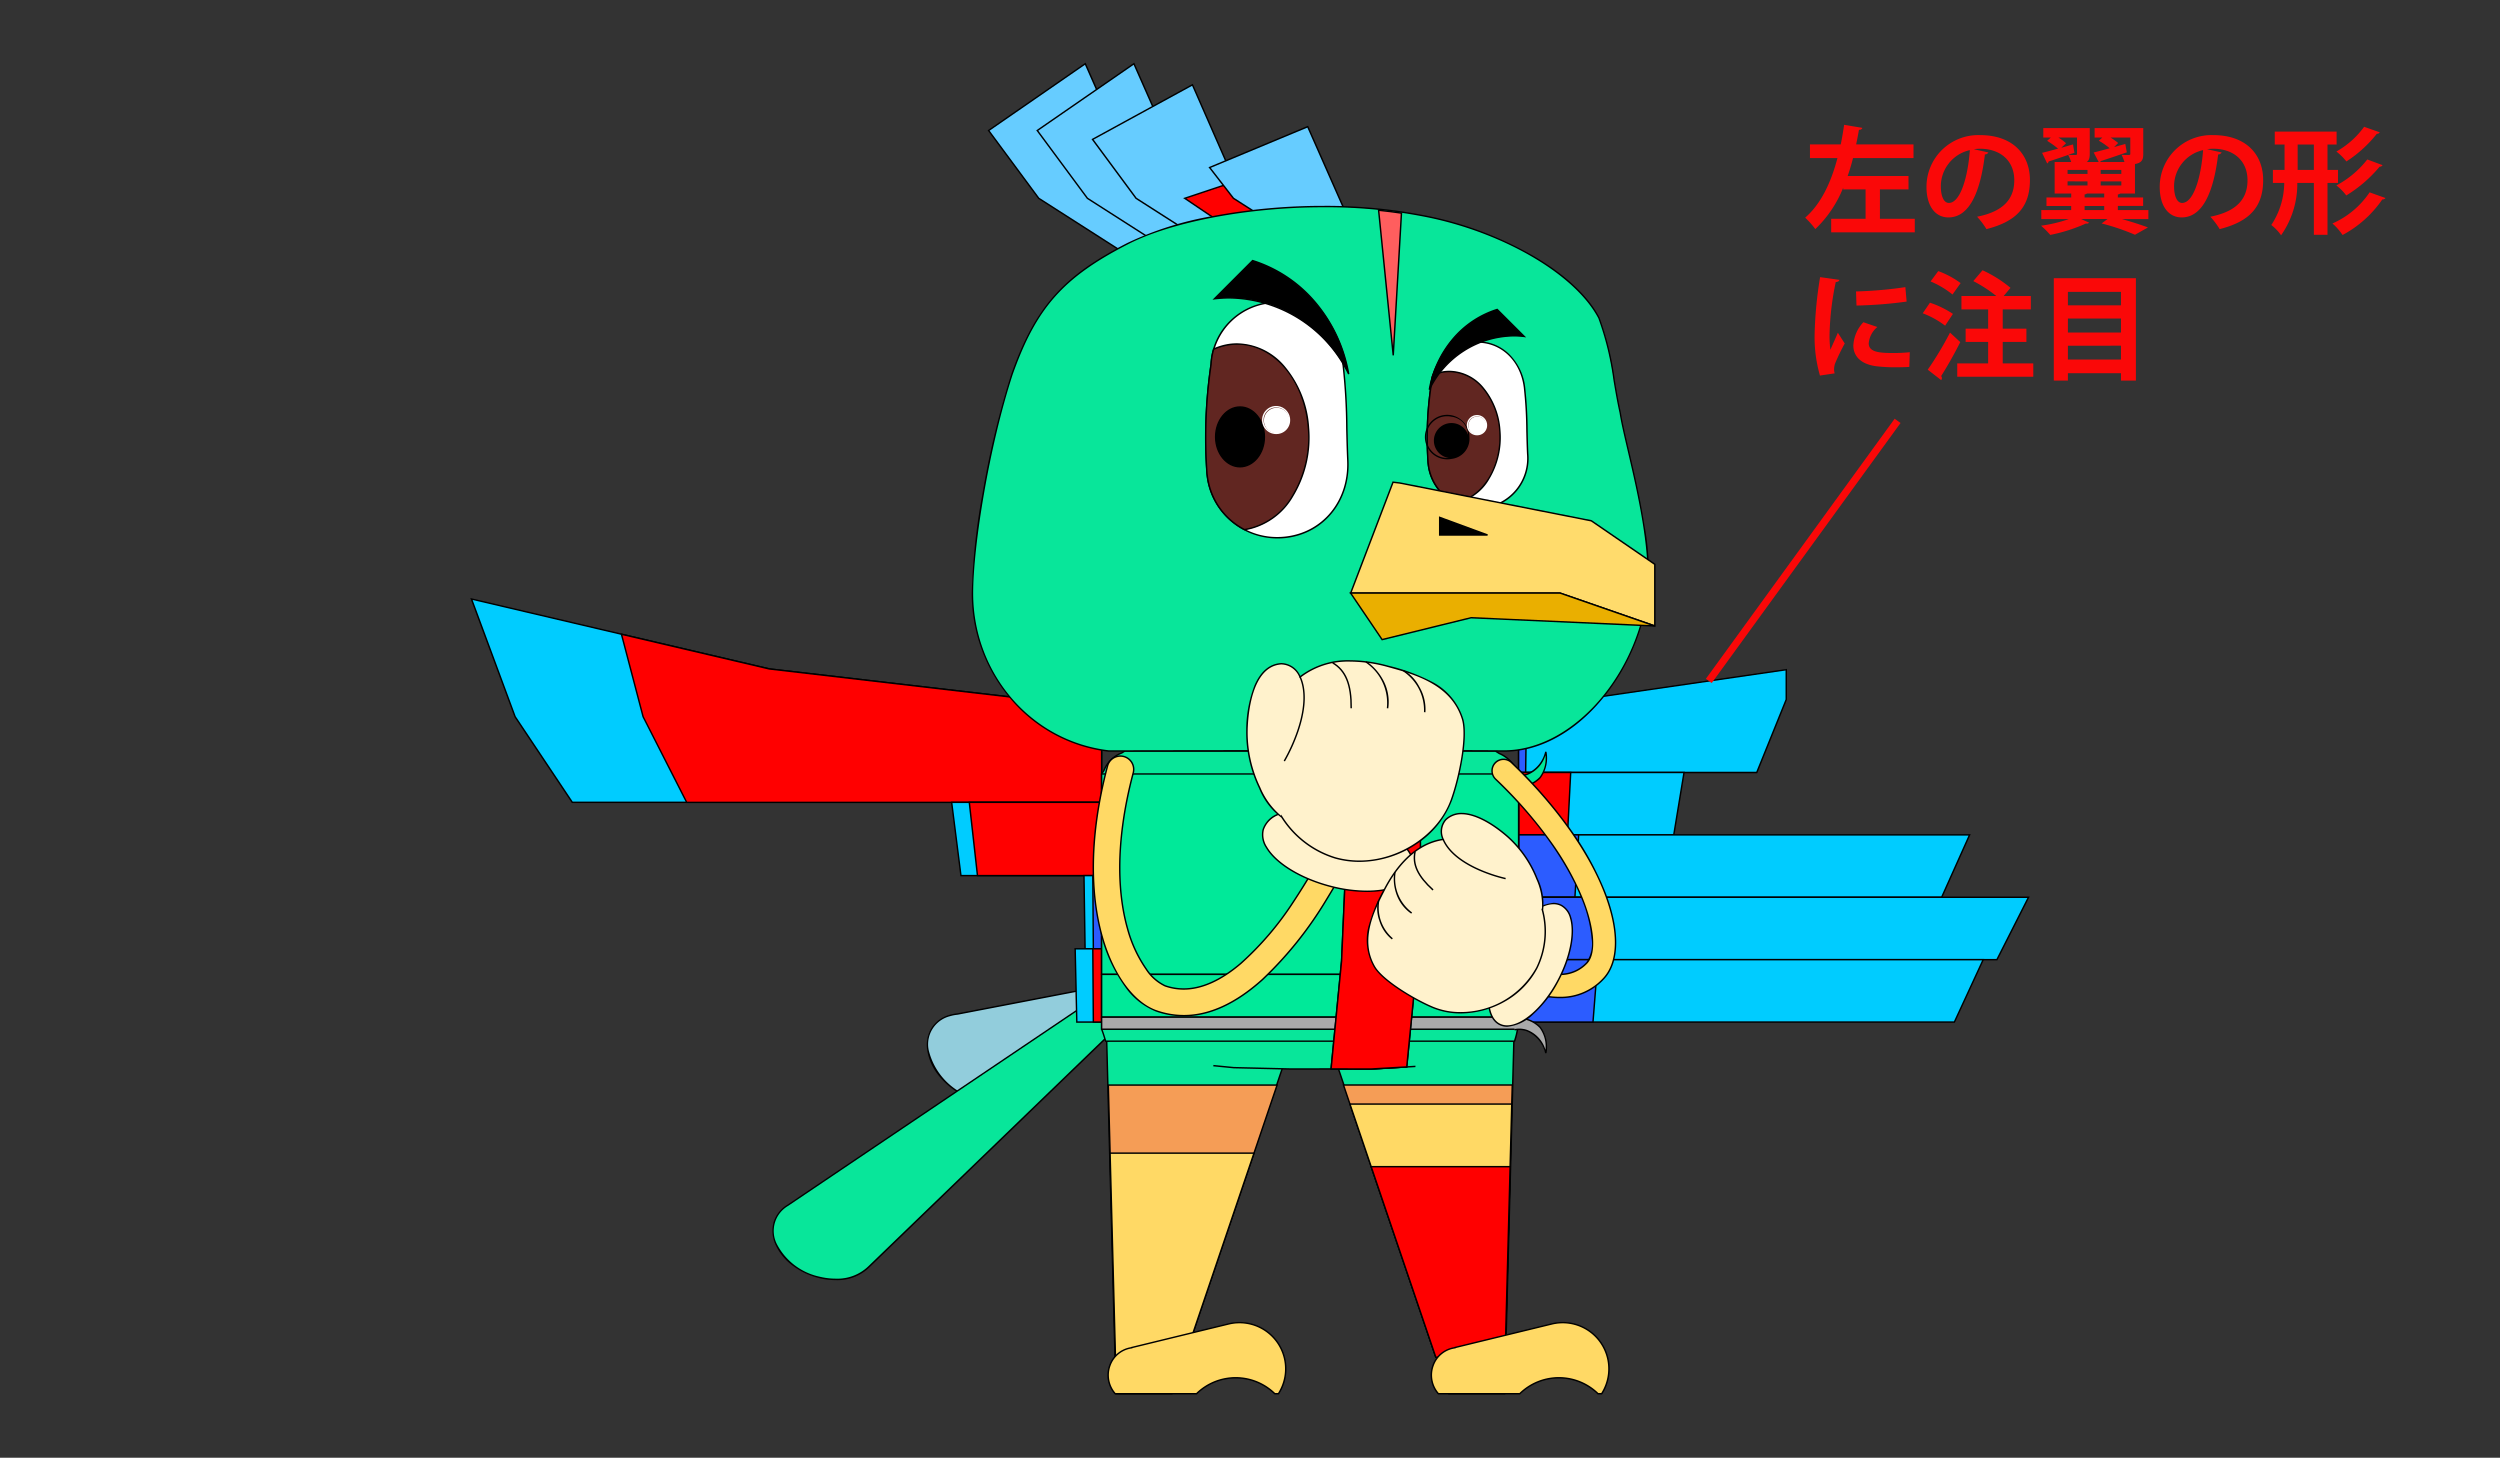 <svg xmlns="http://www.w3.org/2000/svg" width="343" height="200" viewBox="0 0 343 200"><rect x="0" y="0" width="343" height="200" fill="#333333" stroke="none"/><defs><style>.a{fill:none;}.b{fill:#92cddc;}.c{fill:#08e69a;}.d{fill:#0cf;}.e{fill:red;}.f{fill:#2c5cff;}.g{fill:#f59d56;}.h{fill:#ffd965;}.i{fill:#00e999;}.j{fill:#aaa;}.k{fill:#6cf;}.l{fill:#ff5e5e;}.m{fill:#fff;}.n{fill:#612621;}.o{fill:#ffdb6c;}.p{fill:#eaaf00;}.q{fill:#fff2cc;}.r{fill:rgba(0,0,0,0);}.s{fill:#fa0808;}</style></defs><g transform="translate(-16 -1297)"><rect class="a" width="343" height="200" transform="translate(16 1297)"/><g transform="translate(80.686 1305.742)"><path class="b" d="M643.538,959.781a2.164,2.164,0,0,0,1.051-2.742,2.189,2.189,0,0,0-2.619-1.358l-21.874,4.21a5.657,5.657,0,0,0-1.062.207,4.094,4.094,0,0,0-3.014,4.723,8.613,8.613,0,0,0,4.461,5.928c2.422,1.361,5.109,1.545,6.924.473a4.161,4.161,0,0,0,.622-.44Z" transform="translate(-553.402 -829.51)"/><path d="M642.541,955.5a2.32,2.32,0,0,1,2.142,1.5,2.278,2.278,0,0,1-1.093,2.865l-15.5,10.993a4.281,4.281,0,0,1-.634.448,5.512,5.512,0,0,1-2.8.706,8.692,8.692,0,0,1-4.219-1.178,9.931,9.931,0,0,1-3.054-2.652,7.289,7.289,0,0,1-1.457-3.35,4.464,4.464,0,0,1,.6-3.044A4.294,4.294,0,0,1,619.007,960a5.775,5.775,0,0,1,1.075-.21l21.865-4.208A2.19,2.19,0,0,1,642.541,955.5Zm-17.889,16.313a5.313,5.313,0,0,0,2.7-.679,4.078,4.078,0,0,0,.608-.43l.007-.006L643.5,959.691a2.076,2.076,0,0,0,1-2.616,2.119,2.119,0,0,0-1.955-1.373,1.991,1.991,0,0,0-.543.076l-.008,0-21.883,4.211a5.572,5.572,0,0,0-1.043.2,3.975,3.975,0,0,0-2.944,4.614,9.093,9.093,0,0,0,8.532,7.007Z" transform="translate(-553.402 -829.51)"/><path class="c" d="M529.007,993.865,565.646,958.5a2.166,2.166,0,0,0,.279-2.9,2.19,2.19,0,0,0-2.847-.656,2.092,2.092,0,0,0-.189.128L517.9,985.4a4.1,4.1,0,0,0-1.581,5.384,8.688,8.688,0,0,0,5.925,4.515C524.946,995.957,527.571,995.4,529.007,993.865Z" transform="translate(-474.509 -828.779)"/><path d="M524.453,995.672h0a9.474,9.474,0,0,1-2.23-.273,9.962,9.962,0,0,1-3.665-1.731,7.386,7.386,0,0,1-2.328-2.841,4.51,4.51,0,0,1-.27-3.105,4.258,4.258,0,0,1,1.89-2.4L562.83,955a2.181,2.181,0,0,1,.2-.133,2.21,2.21,0,0,1,1.1-.29,2.338,2.338,0,0,1,1.885.973,2.259,2.259,0,0,1-.294,3.029l-36.634,35.36A6.3,6.3,0,0,1,524.453,995.672Zm39.668-40.9a1.861,1.861,0,0,0-1.172.383l0,0-44.986,30.325a3.981,3.981,0,0,0-1.546,5.261,8.641,8.641,0,0,0,5.857,4.458,9.28,9.28,0,0,0,2.183.267h0a6.1,6.1,0,0,0,4.481-1.676l0,0,36.639-35.364a2.061,2.061,0,0,0,.267-2.765A2.137,2.137,0,0,0,564.121,954.774Z" transform="translate(-474.509 -828.779)"/><path class="d" d="M320.362,706.864l40.873,9.591,45.584,5.308v13H334.194l-7.846-11.745Z" transform="translate(-320.362 -633.421)"/><path d="M320.2,706.724l.181.043,40.868,9.59,45.667,5.318V734.86H334.14l-7.883-11.8,0-.011Zm86.516,15.128-45.507-5.3L320.521,707l5.917,15.965,7.81,11.691h72.472Z" transform="translate(-320.362 -633.421)"/><path class="e" d="M417.576,729.676l20.3,4.763,45.584,5.308v13H426.527L420.548,741Z" transform="translate(-396.999 -651.405)"/><path d="M417.437,729.541l20.453,4.8,45.666,5.318v13.185H426.466l-6.014-11.82Zm65.919,10.3-45.507-5.3-20.135-4.725,2.927,11.151,5.946,11.681h56.768Z" transform="translate(-396.999 -651.405)"/><path class="d" d="M631.61,838.656h20.577v10.049h-19.3Z" transform="translate(-565.73 -737.318)"/><path d="M631.5,838.556h20.79v10.249H632.8l-.011-.087Zm20.59.2H631.723l1.25,9.849h19.114Z" transform="translate(-565.73 -737.318)"/><path class="e" d="M643.047,838.656H661.2v10.049H644.172Z" transform="translate(-574.746 -737.318)"/><path d="M642.935,838.556H661.3v10.249h-17.22Zm18.168.2H643.159l1.1,9.849H661.1Z" transform="translate(-574.746 -737.318)"/><path class="d" d="M717.387,886.132h2.421v10.049h-2.271Z" transform="translate(-633.351 -774.745)"/><path d="M717.286,886.032h2.622v10.249h-2.469Zm2.422.2h-2.219l.147,9.849h2.072Z" transform="translate(-633.351 -774.745)"/><path class="f" d="M723.106,886.132h1.21v10.049h-1.135Z" transform="translate(-637.859 -774.745)"/><path d="M723.005,886.032h1.411v10.249h-1.335Zm1.211.2h-1.01l.073,9.849h.936Z" transform="translate(-637.859 -774.745)"/><path class="d" d="M711.669,933.608H715.3v10.049h-3.406Z" transform="translate(-628.843 -812.172)"/><path d="M711.567,933.508H715.4v10.249h-3.6Zm3.633.2h-3.429l.221,9.849H715.2Z" transform="translate(-628.843 -812.172)"/><path class="e" d="M723.106,933.608h1.21v10.049h-1.135Z" transform="translate(-637.859 -812.172)"/><path d="M723.005,933.508h1.411v10.249h-1.335Zm1.211.2h-1.01l.073,9.849h.936Z" transform="translate(-637.859 -812.172)"/><path class="d" d="M999.095,758.029l36.725-5.34v4.09l-4.047,10.012H999.095Z" transform="translate(-855.431 -669.547)"/><path d="M1035.92,752.573V756.8l-.007.018-4.073,10.075H998.995v-8.948l.086-.012Zm-.2,4.186V752.8l-36.525,5.311v8.575h32.511Z" transform="translate(-855.431 -669.547)"/><path class="f" d="M999.095,777.329l1.089-.158h0l-.121,8.92h-.969Z" transform="translate(-855.431 -688.847)"/><path d="M1000.286,777.055l-.124,9.136h-1.167v-8.948Zm-.321,8.936.118-8.7-.888.129v8.575Z" transform="translate(-855.431 -688.847)"/><path class="d" d="M999.095,819.313h22.7l-1.408,8.56H999.095Z" transform="translate(-855.431 -722.069)"/><path d="M998.995,819.213h22.918l-1.44,8.76H998.995Zm22.682.2H999.195v8.36H1020.3Z" transform="translate(-855.431 -722.069)"/><path class="e" d="M999.095,819.313h7.151l-.442,8.56h-6.709Z" transform="translate(-855.431 -722.069)"/><path d="M998.995,819.213h7.356l-.453,8.76h-6.9Zm7.146.2h-6.946v8.36h6.514Z" transform="translate(-855.431 -722.069)"/><path class="d" d="M999.095,859.756h61.879l-3.835,8.56H999.095Z" transform="translate(-855.431 -753.951)"/><path d="M998.995,859.656h62.134l-3.925,8.76H998.995Zm61.825.2H999.195v8.36h57.879Z" transform="translate(-855.431 -753.951)"/><path class="f" d="M999.095,859.756h8.241l-.512,8.56h-7.729Z" transform="translate(-855.431 -753.951)"/><path d="M998.995,859.656h8.447l-.006.106-.518,8.654h-7.923Zm8.235.2h-8.035v8.36h7.535Z" transform="translate(-855.431 -753.951)"/><path class="d" d="M999.095,900.2h69.965l-4.339,8.56H999.095Z" transform="translate(-855.431 -785.834)"/><path d="M998.995,900.1h70.228l-4.441,8.76H998.995Zm69.9.2h-69.7v8.36h65.464Z" transform="translate(-855.431 -785.834)"/><path class="f" d="M999.095,900.2h11.973l-.743,8.56h-11.23Z" transform="translate(-855.431 -785.834)"/><path d="M998.995,900.1h12.182l-.76,8.76H998.995Zm11.964.2H999.195v8.36h11.038Z" transform="translate(-855.431 -785.834)"/><path class="d" d="M999.095,940.641h63.746l-3.954,8.56H999.095Z" transform="translate(-855.431 -817.716)"/><path d="M998.995,940.541h64l-4.046,8.76H998.995Zm63.69.2h-63.49v8.36h59.628Z" transform="translate(-855.431 -817.716)"/><path class="f" d="M999.095,940.641h10.883l-.675,8.56H999.095Z" transform="translate(-855.431 -817.716)"/><path d="M998.995,940.541h11.091l-.009.108-.682,8.652h-10.4Zm10.875.2H999.195v8.36h10.015Z" transform="translate(-855.431 -817.716)"/><path class="c" d="M876.2,993.364h25.367l-1.273,48.394h-7.673Z" transform="translate(-758.545 -859.279)"/><path d="M876.057,993.264h25.609l0,.1-1.275,48.492h-7.842l-.023-.068Zm25.4.2H876.336l16.353,48.194h7.5Z" transform="translate(-758.545 -859.279)"/><path class="g" d="M885.592,1021.88h23.157l-.983,37.359h-9.5Z" transform="translate(-765.953 -881.759)"/><path d="M885.453,1021.78h23.4l0,.1-.985,37.456h-9.671l-.023-.068Zm23.194.2H885.732l12.6,37.159h9.333Z" transform="translate(-765.953 -881.759)"/><path class="h" d="M889.782,1034.23h22.2l-.914,34.745h-9.5Z" transform="translate(-769.256 -891.495)"/><path d="M889.642,1034.13h22.444l0,.1-.917,34.842H901.5l-.023-.068Zm22.238.2H889.922l11.717,34.545h9.333Z" transform="translate(-769.256 -891.495)"/><path class="e" d="M903.552,1074.83h19.06l-.688,26.151h-9.5Z" transform="translate(-780.111 -923.502)"/><path d="M903.412,1074.73h19.3l0,.1-.69,26.249h-9.671l-.023-.068Zm19.1.2H903.692l8.8,25.951h9.333Z" transform="translate(-780.111 -923.502)"/><path class="h" d="M965.418,1185.661h.5a6.34,6.34,0,0,0-6.835-9.578l-13.3,3.239v.03a3.715,3.715,0,0,0-3,2.45,3.858,3.858,0,0,0,.739,3.859h11.163a7.675,7.675,0,0,1,10.736,0Z" transform="translate(-810.856 -1003.182)"/><path d="M965.968,1185.761h-.593l-.03-.031a7.576,7.576,0,0,0-10.591,0l-.03.031H943.473l-.03-.033a3.945,3.945,0,0,1-.758-3.96,3.8,3.8,0,0,1,3-2.5v-.021l.076-.019,13.3-3.239a6.44,6.44,0,0,1,6.943,9.729Zm-.507-.2h.4a6.239,6.239,0,0,0-6.756-9.381l-13.221,3.22v.039l-.087.011a3.6,3.6,0,0,0-2.921,2.385,3.745,3.745,0,0,0,.69,3.726h11.075a7.781,7.781,0,0,1,10.822,0Z" transform="translate(-810.856 -1003.182)"/><path class="c" d="M732.11,993.364l1.273,48.394h7.681l16.413-48.394Z" transform="translate(-644.957 -859.279)"/><path d="M732.007,993.264h25.609l-16.481,48.594h-7.85Zm25.33.2H732.213l1.267,48.194h7.512Z" transform="translate(-644.957 -859.279)"/><path class="g" d="M733.154,1021.91h23.157l-12.672,37.361h-9.5Z" transform="translate(-645.78 -881.783)"/><path d="M733.051,1021.81h23.4l-12.74,37.561H734.04Zm23.12.2H733.257l.978,37.161h9.333Z" transform="translate(-645.78 -881.783)"/><path class="h" d="M734.315,1066.04h19.743l-9.5,28.02h-9.5Z" transform="translate(-646.696 -916.572)"/><path d="M734.212,1065.94H754.2l-.045.132-9.527,28.088h-9.671Zm19.706.2h-19.5l.732,27.82h9.333Z" transform="translate(-646.696 -916.572)"/><path class="h" d="M755.92,1185.661h.5a6.34,6.34,0,0,0-6.835-9.578l-13.3,3.238v.03a3.715,3.715,0,0,0-3,2.45,3.858,3.858,0,0,0,.739,3.859h11.163a7.676,7.676,0,0,1,10.736,0Z" transform="translate(-645.702 -1003.182)"/><path d="M756.47,1185.761h-.593l-.03-.031a7.576,7.576,0,0,0-10.591,0l-.03.031H733.975l-.03-.033a3.945,3.945,0,0,1-.758-3.96,3.8,3.8,0,0,1,3-2.5v-.021l.076-.019,13.3-3.238a6.44,6.44,0,0,1,6.943,9.729Zm-.507-.2h.4a6.239,6.239,0,0,0-6.756-9.381l-13.22,3.22v.039l-.087.011a3.6,3.6,0,0,0-2.921,2.385,3.745,3.745,0,0,0,.69,3.726H745.14a7.782,7.782,0,0,1,10.822,0Z" transform="translate(-645.702 -1003.182)"/><path class="c" d="M733.724,993.451l1.074,2.087,16.022,1.549,7.127.165.787.023h11.221l5.784-.36,12.514-1.562.47-1.9Z" transform="translate(-646.23 -859.348)"/><path class="c" d="M728.824,808.539v35.022c.232.555.372,1.1.555,1.635h56.1a9.426,9.426,0,0,0,.415-1.672l.14-1.629V808.539l-.311-.476a4.33,4.33,0,0,0-.921-1.385l-.055-.073-.086-.055a4.341,4.341,0,0,0-1.275-.818l-.537-.342H732.009l-.415.262a4.128,4.128,0,0,0-1.483.952,4.233,4.233,0,0,0-.964,1.446Z" transform="translate(-642.367 -711.094)"/><path d="M731.98,805.291h50.9l.555.353a4.427,4.427,0,0,1,1.29.827l.093.06.061.082a4.4,4.4,0,0,1,.934,1.4l.322.493V841.9l-.141,1.636a9.552,9.552,0,0,1-.419,1.689l-.023.067H729.308l-.023-.067c-.065-.188-.125-.381-.184-.568-.108-.347-.221-.705-.369-1.061l-.008-.018V808.509l.334-.5a4.317,4.317,0,0,1,.983-1.471,4.247,4.247,0,0,1,1.508-.971Zm50.837.2H732.038l-.409.256a4.044,4.044,0,0,0-1.447.929,4.119,4.119,0,0,0-.942,1.413l-.009.018-.307.463v34.972c.148.358.26.715.368,1.06.051.163.1.331.159.5H785.4a9.339,9.339,0,0,0,.387-1.584l.14-1.623V808.569l-.3-.468a4.2,4.2,0,0,0-.9-1.353l-.009-.01-.044-.059-.084-.056a4.23,4.23,0,0,0-1.246-.8l-.015-.008Z" transform="translate(-642.367 -711.094)"/><path class="c" d="M801.234,1009.33l2.8.275,7.919.188,11.538-.023,5.467-.337" transform="translate(-699.45 -871.866)"/><path d="M811.954,1009.894l-7.929-.189-2.8-.275.02-.2,2.8.275,7.916.188,11.532-.023,5.464-.336.012.2-5.473.337Z" transform="translate(-699.45 -871.866)"/><path class="i" d="M728.824,820.265h57.207v27.5H728.824Z" transform="translate(-642.367 -722.819)"/><path d="M728.724,820.165h57.407v27.7H728.724Zm57.207.2H728.924v27.3h57.007Z" transform="translate(-642.367 -722.819)"/><path class="i" d="M996.472,810.7c5.253.153,4.29-4.765,4.29-4.765-1.257,3.978-4.29,3.2-4.29,3.2" transform="translate(-853.363 -711.525)"/><path d="M996.708,810.807q-.118,0-.239,0l.006-.2a4.1,4.1,0,0,0,3.427-1.2,4.289,4.289,0,0,0,.813-3.022,4.19,4.19,0,0,1-2.537,2.742,3.324,3.324,0,0,1-1.73.109l.05-.194a3.183,3.183,0,0,0,1.627-.108,4.276,4.276,0,0,0,2.543-3.022l.193.011a4.712,4.712,0,0,1-.805,3.613A4.163,4.163,0,0,1,996.708,810.807Z" transform="translate(-853.363 -711.525)"/><path class="i" d="M728.824,950.168h57.207v5.87H728.824Z" transform="translate(-642.367 -825.226)"/><path d="M728.724,950.068h57.407v6.07H728.724Zm57.207.2H728.924v5.67h57.007Z" transform="translate(-642.367 -825.226)"/><path class="i" d="M996.472,940.606c5.253.153,4.29-4.765,4.29-4.765-1.257,3.978-4.29,3.2-4.29,3.2" transform="translate(-853.363 -813.932)"/><path d="M996.708,940.71q-.118,0-.239,0l.006-.2a4.106,4.106,0,0,0,3.427-1.2,4.286,4.286,0,0,0,.812-3.022,4.19,4.19,0,0,1-2.537,2.742,3.322,3.322,0,0,1-1.73.109l.05-.194a3.184,3.184,0,0,0,1.627-.108,4.276,4.276,0,0,0,2.543-3.023l.193.011a4.712,4.712,0,0,1-.805,3.613A4.163,4.163,0,0,1,996.708,940.71Z" transform="translate(-853.363 -813.932)"/><path class="j" d="M728.824,977.9h57.207v1.656H728.824Z" transform="translate(-642.367 -847.088)"/><path d="M728.724,977.8h57.407v1.856H728.724Zm57.207.2H728.924v1.457h57.007Z" transform="translate(-642.367 -847.088)"/><path class="j" d="M996.472,980.2s3.033-.781,4.29,3.2c0,0,.963-4.917-4.29-4.765" transform="translate(-853.363 -847.665)"/><path d="M1000.667,983.43a4.27,4.27,0,0,0-2.552-3.025,3.168,3.168,0,0,0-1.617-.1l-.05-.194a3.325,3.325,0,0,1,1.73.109,4.19,4.19,0,0,1,2.537,2.741,4.289,4.289,0,0,0-.812-3.022,4.1,4.1,0,0,0-3.427-1.2l-.006-.2a4.293,4.293,0,0,1,3.586,1.271,4.711,4.711,0,0,1,.805,3.613Z" transform="translate(-853.363 -847.665)"/><path class="b" d="M879.463,805.391l.153,14.924L879,834.2l-1.44,14.809,5.473.011,4.906-.286,1.2-12.172.7-15.974-.183-15.2Z" transform="translate(-759.625 -711.094)"/><path d="M879.362,805.291h10.4v.1l.183,15.2v0l-.7,15.979-1.21,12.258-5,.291-5.583-.011.011-.109,1.44-14.806.61-13.881Zm10.2.2h-10l.152,14.826v0l-.611,13.892-1.429,14.7,5.36.01,4.817-.281,1.193-12.085.7-15.968Z" transform="translate(-759.625 -711.094)"/><path class="e" d="M879.463,805.391l.153,14.924L879,834.2l-1.44,14.809,5.473.011,4.906-.286,1.2-12.172.7-15.974-.183-15.2Z" transform="translate(-759.625 -711.094)"/><path d="M879.362,805.291h10.4v.1l.183,15.2v0l-.7,15.979-1.21,12.258-5,.291-5.583-.011.011-.109,1.44-14.806.61-13.881Zm10.2.2h-10l.152,14.826v0l-.611,13.892-1.429,14.7,5.36.01,4.817-.281,1.193-12.085.7-15.968Z" transform="translate(-759.625 -711.094)"/><path class="k" d="M673.647,385.522l-11.2-7.167-6.881-9.3,13.263-9.164,11.308,25.634Z" transform="translate(-584.614 -359.888)"/><path d="M680.289,385.622h-6.671l-11.241-7.193-.011-.015-6.942-9.386,13.447-9.291.049.111Zm-6.612-.2h6.306l-11.2-25.383-13.078,9.036,6.809,9.205Z" transform="translate(-584.614 -359.888)"/><path class="k" d="M705.189,385.522l-11.2-7.167-6.881-9.3,13.263-9.164,11.308,25.634Z" transform="translate(-609.48 -359.888)"/><path d="M711.831,385.622H705.16l-11.241-7.193-.011-.015-6.943-9.386,13.448-9.291.049.111Zm-6.613-.2h6.306l-11.2-25.383-13.079,9.036,6.809,9.205Z" transform="translate(-609.48 -359.888)"/><path class="k" d="M740.115,396.31l-11.2-7.167-5.973-8.084,13.7-7.486,9.966,22.738Z" transform="translate(-637.729 -370.676)"/><path d="M746.765,396.41h-6.679l-11.242-7.193-6.052-8.191,13.9-7.594.044.1Zm-6.62-.2h6.314l-9.86-22.5-13.509,7.379,5.894,7.977Z" transform="translate(-637.729 -370.676)"/><path class="e" d="M793.9,438.576l-4.8-2.847-6.4-4.32,12.617-4.222,5.073,11.389Z" transform="translate(-684.841 -412.942)"/><path d="M800.545,438.676h-6.67l-.024-.014-4.808-2.85-6.566-4.434,12.9-4.315.037.083Zm-6.615-.2h6.307l-4.973-11.166-12.339,4.129,6.228,4.205Z" transform="translate(-684.841 -412.942)"/><path class="k" d="M813.287,417.7l-11.2-7.167-3.265-4.222,13.459-5.6,7.5,16.994Z" transform="translate(-697.548 -392.068)"/><path d="M819.937,417.8h-6.679l-11.24-7.193-3.355-4.339,13.67-5.693.04.09Zm-6.621-.2h6.314l-7.4-16.764-13.248,5.517,3.174,4.1Z" transform="translate(-697.548 -392.068)"/><path class="c" d="M663.785,527.176s45.467-.09,54.107,0c9.37.1,17.862-9.778,19.695-20.643,1.242-8.01-2.881-20.962-3.617-25.757-.991-4.426-1.276-8.959-2.921-13.009-3.167-6.063-12.87-11.6-22.958-13.795-14.793-3.232-33.031-.851-41.679,3.576s-12.559,8.542-15.89,17.918c-3.322,10.154-5.441,23.687-5.433,30.1C645.1,516.409,652.993,525.908,663.785,527.176Z" transform="translate(-576.356 -432.879)"/><path d="M718.031,527.277h-.139c-2.548-.027-8.559-.04-17.867-.04-15.848,0-36.037.04-36.239.04h-.012a20.9,20.9,0,0,1-13.456-7.249,22.289,22.289,0,0,1-5.328-14.459,87.927,87.927,0,0,1,1.469-13.666,121.809,121.809,0,0,1,3.969-16.467c1.708-4.809,3.55-8.155,5.974-10.851,2.36-2.625,5.34-4.756,9.965-7.125a45.031,45.031,0,0,1,11.65-3.673,82,82,0,0,1,15.216-1.409,70.022,70.022,0,0,1,14.88,1.5,48.705,48.705,0,0,1,14.1,5.458c4.3,2.545,7.384,5.446,8.921,8.388l0,.009a40.387,40.387,0,0,1,2.093,8.58c.247,1.46.5,2.969.833,4.445v.007c.191,1.243.615,3.056,1.106,5.156.7,2.979,1.563,6.686,2.13,10.343a34.608,34.608,0,0,1,.381,10.288,28.736,28.736,0,0,1-2.524,7.816,27.734,27.734,0,0,1-4.47,6.613C726.963,525.04,722.466,527.277,718.031,527.277Zm-18.006-.241c9.309,0,15.32.013,17.869.04h.137c8.816,0,17.545-9.224,19.458-20.561.916-5.907-1.063-14.373-2.509-20.554-.491-2.1-.916-3.917-1.108-5.168-.331-1.481-.587-2.991-.834-4.453a40.261,40.261,0,0,0-2.079-8.533c-3.044-5.822-12.455-11.471-22.889-13.739a69.823,69.823,0,0,0-14.837-1.493c-10.26,0-20.77,1.986-26.775,5.06-8.9,4.558-12.6,8.731-15.841,17.863-3.256,9.954-5.435,23.584-5.427,30.068.008,11.015,8,20.26,18.6,21.509C664.236,527.076,684.274,527.036,700.024,527.036Z" transform="translate(-576.356 -432.879)"/><path class="l" d="M908.371,454.864l2,19.907,1.129-19.514C910.474,455.1,909.426,454.97,908.371,454.864Z" transform="translate(-783.91 -434.761)"/><path d="M908.259,454.752l.122.012c1.057.106,2.113.239,3.139.393l.09.014-.005.091-1.129,19.514-.2,0Zm3.14.59c-.954-.142-1.934-.265-2.917-.366l1.866,18.529Z" transform="translate(-783.91 -434.761)"/><path class="m" d="M940.062,557.032a6.854,6.854,0,0,0,13.634-1.415c-.152-3.3-.063-6.163-.44-9.14-.436-3.471-3.016-6.261-6.541-6.2a6.354,6.354,0,0,0-6.271,5.987,48.4,48.4,0,0,0-.4,10.6Z" transform="translate(-808.786 -502.093)"/><path d="M946.861,563.2h0a6.965,6.965,0,0,1-4.62-1.752,6.849,6.849,0,0,1-2.278-4.4l-.015-.173a48.525,48.525,0,0,1,.4-10.617,6.467,6.467,0,0,1,6.369-6.076h.111a6.137,6.137,0,0,1,4.425,1.843,7.639,7.639,0,0,1,2.105,4.448,57.41,57.41,0,0,1,.343,5.977c.023,1.018.047,2.072.1,3.171a6.964,6.964,0,0,1-6.174,7.545A7.1,7.1,0,0,1,946.861,563.2Zm-.037-22.824h-.108a6.267,6.267,0,0,0-6.173,5.892v.01a48.319,48.319,0,0,0-.4,10.577l.014.169a6.706,6.706,0,0,0,6.7,5.975h0a6.914,6.914,0,0,0,.739-.04,6.768,6.768,0,0,0,6-7.337c-.051-1.1-.075-2.155-.1-3.175a57.26,57.26,0,0,0-.341-5.956C952.7,542.889,950.1,540.375,946.824,540.375Z" transform="translate(-808.786 -502.093)"/><path class="n" d="M940.665,559.867a6.114,6.114,0,0,0-.245,1.454,48.714,48.714,0,0,0-.4,10.632l.02.127a6.783,6.783,0,0,0,3.618,5.282c3.813-.509,6.584-4.939,6.2-9.9s-3.794-8.562-7.612-8.052A5.773,5.773,0,0,0,940.665,559.867Z" transform="translate(-808.768 -517.142)"/><path d="M942.964,559.264h0a6.222,6.222,0,0,1,4.7,2.345,10.248,10.248,0,0,1,2.289,5.847,11.032,11.032,0,0,1-1.538,6.679,6.74,6.74,0,0,1-4.745,3.327l-.031,0-.028-.015a6.866,6.866,0,0,1-3.671-5.36l-.02-.131a48.611,48.611,0,0,1,.4-10.649,6.165,6.165,0,0,1,.248-1.472l.013-.045.042-.019a5.89,5.89,0,0,1,1.609-.463A5.547,5.547,0,0,1,942.964,559.264Zm.715,18c3.736-.521,6.461-4.9,6.079-9.787a10.048,10.048,0,0,0-2.242-5.733,6.026,6.026,0,0,0-4.553-2.275h0a5.347,5.347,0,0,0-.7.047,5.683,5.683,0,0,0-1.511.429,5.937,5.937,0,0,0-.228,1.385v.011a48.41,48.41,0,0,0-.4,10.606l.019.123A6.668,6.668,0,0,0,943.679,577.259Z" transform="translate(-808.768 -517.142)"/><path d="M949.154,591.119a2.411,2.411,0,1,0-2.359,2.893A2.671,2.671,0,0,0,949.154,591.119Z" transform="translate(-812.337 -539.891)"/><path d="M946.795,594.112h0a3.054,3.054,0,1,1,2.459-2.993A2.771,2.771,0,0,1,946.795,594.112Zm0-5.791a2.859,2.859,0,1,0,2.259,2.8A2.577,2.577,0,0,0,946.795,588.321Z" transform="translate(-812.337 -539.891)"/><path class="m" d="M969.035,589.375a1.237,1.237,0,1,0-1.234,1.288A1.264,1.264,0,0,0,969.035,589.375Z" transform="translate(-829.785 -539.782)"/><path class="m" d="M967.8,590.763a1.391,1.391,0,1,1,1.334-1.388A1.365,1.365,0,0,1,967.8,590.763Zm0-2.58a1.191,1.191,0,1,0,1.134,1.192A1.168,1.168,0,0,0,967.8,588.183Z" transform="translate(-829.785 -539.782)"/><path d="M954.25,522.883l-3.7-3.7a13.877,13.877,0,0,0-9.311,11A12.952,12.952,0,0,1,954.25,522.883Z" transform="translate(-809.821 -485.469)"/><path d="M950.578,519.074l.043.043,3.905,3.9-.287-.034a12.2,12.2,0,0,0-1.445-.086,12.962,12.962,0,0,0-11.466,7.336l-.188-.063a14.783,14.783,0,0,1,3.238-6.968,13.17,13.17,0,0,1,6.141-4.11Zm3.4,3.679-3.457-3.453a13.647,13.647,0,0,0-9.053,10.246,13.1,13.1,0,0,1,11.325-6.851C953.187,522.7,953.585,522.715,953.979,522.753Z" transform="translate(-809.821 -485.469)"/><path class="o" d="M896.061,631.126l-5.806,15.217H918.99l12.992,4.507V642.4l-8.71-5.973-26.288-5.187Z" transform="translate(-769.628 -573.714)"/><path d="M896,631.017l1.007.123,26.308,5.191.017.012,8.753,6v8.645l-.133-.046-12.976-4.5H890.11Zm.972.32-.841-.1L890.4,646.243h28.606l.016.005,12.859,4.461v-8.258l-8.65-5.932Z" transform="translate(-769.628 -573.714)"/><path class="p" d="M890.219,703.018l4.32,6.384,12.2-3,25.214,1.129-12.992-4.512Z" transform="translate(-769.6 -630.389)"/><path d="M890.031,702.918h28.948l.016.005,12.992,4.512-.037.194-25.2-1.129L894.5,709.515Zm28.914.2H890.407l4.176,6.17,12.146-2.988h.014l24.529,1.1Z" transform="translate(-769.6 -630.389)"/><path d="M954.524,656.373l-6.561-2.416v2.416Z" transform="translate(-815.122 -591.713)"/><path d="M954.524,656.473h-6.661v-2.66l6.7,2.466Zm-6.461-.2h5.9l-5.9-2.173Z" transform="translate(-815.122 -591.713)"/><path class="m" d="M796.55,538.275a9.664,9.664,0,0,0,10.682,8.527c5.3-.561,8.853-5.043,8.611-10.529-.215-4.676-.09-8.721-.623-12.933-.617-4.911-4.267-8.86-9.255-8.777a8.991,8.991,0,0,0-8.874,8.472,68.48,68.48,0,0,0-.561,15Z" transform="translate(-695.606 -481.823)"/><path d="M806.17,546.96h0a9.815,9.815,0,0,1-6.511-2.468,9.651,9.651,0,0,1-3.209-6.206l-.021-.245a68.6,68.6,0,0,1,.561-15.016,8.979,8.979,0,0,1,2.784-6.033,9.127,9.127,0,0,1,6.188-2.528h.156a8.642,8.642,0,0,1,6.233,2.6,10.767,10.767,0,0,1,2.967,6.27,81.316,81.316,0,0,1,.486,8.468c.033,1.437.067,2.923.138,4.474.248,5.6-3.411,10.073-8.7,10.633A10.023,10.023,0,0,1,806.17,546.96Zm-.052-32.3h-.153a8.909,8.909,0,0,0-8.776,8.377v.01a68.4,68.4,0,0,0-.56,14.976l.021.24a9.53,9.53,0,0,0,9.521,8.493h0a9.821,9.821,0,0,0,1.05-.057c5.181-.549,8.764-4.933,8.521-10.426-.071-1.553-.105-3.04-.138-4.478a81.165,81.165,0,0,0-.484-8.447C814.477,518.236,810.776,514.662,806.118,514.662Z" transform="translate(-695.606 -481.823)"/><path class="n" d="M797.4,542.287a8.637,8.637,0,0,0-.346,2.057,68.928,68.928,0,0,0-.561,15.046l.028.18a9.6,9.6,0,0,0,5.119,7.475c5.4-.721,9.317-6.99,8.77-14.007s-5.369-12.116-10.772-11.4A8.162,8.162,0,0,0,797.4,542.287Z" transform="translate(-695.58 -503.118)"/><path d="M800.657,541.475a8.763,8.763,0,0,1,6.626,3.3,14.463,14.463,0,0,1,3.229,8.252,15.571,15.571,0,0,1-2.171,9.426,9.5,9.5,0,0,1-6.685,4.688l-.031,0-.028-.015a9.673,9.673,0,0,1-5.172-7.553l-.028-.184a68.734,68.734,0,0,1,.561-15.062,8.666,8.666,0,0,1,.35-2.075l.013-.045.042-.019a8.284,8.284,0,0,1,2.265-.652A7.817,7.817,0,0,1,800.657,541.475Zm1,25.466a9.312,9.312,0,0,0,6.511-4.592,15.369,15.369,0,0,0,2.141-9.3c-.512-6.482-4.664-11.371-9.656-11.371a7.618,7.618,0,0,0-1,.067,8.076,8.076,0,0,0-2.167.618,8.432,8.432,0,0,0-.33,1.989v.011a68.534,68.534,0,0,0-.56,15.02l.027.176A9.475,9.475,0,0,0,801.662,566.941Z" transform="translate(-695.58 -503.118)"/><path d="M809.417,586.513c0-2.265-1.5-4.1-3.339-4.1s-3.346,1.836-3.346,4.1,1.5,4.094,3.346,4.094S809.417,588.764,809.417,586.513Z" transform="translate(-700.631 -535.311)"/><path d="M806.078,590.707h0c-1.9,0-3.446-1.881-3.446-4.194s1.546-4.2,3.446-4.2,3.439,1.884,3.439,4.2S807.974,590.7,806.078,590.707Zm0-8.195c-1.79,0-3.246,1.795-3.246,4s1.456,3.994,3.245,3.994,3.24-1.8,3.24-3.994S807.864,582.512,806.078,582.512Z" transform="translate(-700.631 -535.311)"/><path class="m" d="M837.55,584.044a1.751,1.751,0,1,0-1.746,1.822A1.789,1.789,0,0,0,837.55,584.044Z" transform="translate(-725.322 -535.156)"/><path class="m" d="M835.8,585.966a1.927,1.927,0,1,1,1.846-1.922A1.89,1.89,0,0,1,835.8,585.966Zm0-3.651a1.727,1.727,0,1,0,1.646,1.729A1.694,1.694,0,0,0,835.8,582.315Z" transform="translate(-725.322 -535.156)"/><path d="M801.979,492.74c7.509-.9,14.78,3.182,18.412,10.335A19.637,19.637,0,0,0,807.209,487.5Z" transform="translate(-700.037 -460.491)"/><path d="M807.181,487.39l.058.018a18.594,18.594,0,0,1,8.677,5.8,20.877,20.877,0,0,1,4.574,9.846l-.188.063a18.383,18.383,0,0,0-16.262-10.4,17.305,17.305,0,0,0-2.049.122l-.287.034Zm12.985,15.044a19.379,19.379,0,0,0-12.929-14.817l-4.986,4.992a17.517,17.517,0,0,1,1.789-.092A18.518,18.518,0,0,1,820.166,502.434Z" transform="translate(-700.037 -460.491)"/><path class="h" d="M735.873,844.27c15.316,0,27.492-31.469,28.036-32.91a1.822,1.822,0,1,0-3.406-1.3c-3.712,9.728-15.826,34.1-27.213,30.116-2.835-1-9.422-10.116-4.364-29.225a1.825,1.825,0,1,0-3.528-.938c-5.167,19.524.938,31.591,6.689,33.6A11.353,11.353,0,0,0,735.873,844.27Z" transform="translate(-638.129 -713.665)"/><path d="M735.873,844.37a11.506,11.506,0,0,1-3.82-.658,9.519,9.519,0,0,1-4.245-3.388,20.917,20.917,0,0,1-3.257-6.914c-1.278-4.563-2.186-12.33.749-23.421a1.925,1.925,0,1,1,3.722.989c-2.734,10.328-1.932,17.311-.778,21.351a17.8,17.8,0,0,0,2.538,5.489,6.24,6.24,0,0,0,2.541,2.265,7.609,7.609,0,0,0,2.518.43c2.441,0,5.057-1.172,7.774-3.484a41.783,41.783,0,0,0,7.158-8.372,98.394,98.394,0,0,0,9.636-18.632,1.919,1.919,0,0,1,2.481-1.112A1.922,1.922,0,0,1,764,811.4a107.747,107.747,0,0,1-8.487,17.012,51.538,51.538,0,0,1-8.81,11C743.044,842.7,739.4,844.37,735.873,844.37Zm-8.713-35.616a1.726,1.726,0,0,0-1.666,1.286c-5.149,19.458.91,31.483,6.626,33.483a11.307,11.307,0,0,0,3.753.647c3.475,0,7.075-1.653,10.7-4.914a51.342,51.342,0,0,0,8.774-10.954,107.519,107.519,0,0,0,8.469-16.978,1.722,1.722,0,0,0-1-2.223,1.718,1.718,0,0,0-.614-.114,1.736,1.736,0,0,0-1.609,1.11,98.614,98.614,0,0,1-9.657,18.672,41.98,41.98,0,0,1-7.194,8.412c-2.755,2.343-5.414,3.531-7.9,3.532a7.807,7.807,0,0,1-2.585-.442,6.427,6.427,0,0,1-2.637-2.336,18,18,0,0,1-2.568-5.552c-1.161-4.064-1.968-11.085.777-21.457a1.731,1.731,0,0,0-1.227-2.114A1.708,1.708,0,0,0,727.16,808.753Z" transform="translate(-638.129 -713.665)"/><path class="q" d="M853.793,851.387c.7-2.583-2.978-5.948-8.477-7.594-5.765-1.713-11.306-.884-12.081,1.944s3.549,6.37,9.4,7.838C848.191,854.977,853.079,853.97,853.793,851.387Z" transform="translate(-724.607 -740.668)"/><path d="M847.464,854.31h0a19.978,19.978,0,0,1-4.858-.636c-4.152-1.043-7.691-3.183-9.016-5.453a3.209,3.209,0,0,1-.451-2.508,3.5,3.5,0,0,1,2.167-2.171,10.872,10.872,0,0,1,4.235-.735,20.725,20.725,0,0,1,5.8.892c5.517,1.65,9.271,5.039,8.545,7.716C853.4,853.2,850.934,854.31,847.464,854.31Zm-7.924-11.3a10.676,10.676,0,0,0-4.155.718,3.31,3.31,0,0,0-2.053,2.04,3.018,3.018,0,0,0,.431,2.354c1.3,2.226,4.789,4.33,8.892,5.36a19.777,19.777,0,0,0,4.809.63c3.376,0,5.764-1.053,6.233-2.749.33-1.217-.339-2.655-1.884-4.048a17.338,17.338,0,0,0-6.525-3.423A20.523,20.523,0,0,0,839.54,843.006Z" transform="translate(-724.607 -740.668)"/><path class="q" d="M852.562,754.952c-1.469-4.765-6.329-6.146-10.184-7.206-3.97-1.087-8.681-1.305-12.108,1.455a2.849,2.849,0,0,0-2.583-1.822c-3.4.218-4.6,4.867-4.7,9.082-.163,6.044,3.229,11.169,4.779,11.951V768.4a13.342,13.342,0,0,0,7.383,5.636c6.655,1.829,13.875-2.291,15.894-7.974C852.167,762.933,853.282,757.3,852.562,754.952Z" transform="translate(-716.591 -665.056)"/><path d="M837.188,746.892h0a19.871,19.871,0,0,1,5.216.757,26.152,26.152,0,0,1,6.01,2.223,8.613,8.613,0,0,1,4.243,5.05c.741,2.42-.431,8.141-1.524,11.172a12.516,12.516,0,0,1-4.878,6.038,14.187,14.187,0,0,1-7.824,2.441,12.5,12.5,0,0,1-3.313-.443,13.349,13.349,0,0,1-7.411-5.634,9.441,9.441,0,0,1-3.067-4.043,17.625,17.625,0,0,1-1.757-7.995,17.3,17.3,0,0,1,1.126-6.077c.841-1.956,2.076-3,3.672-3.1h.012a2.931,2.931,0,0,1,2.614,1.765A10.863,10.863,0,0,1,837.188,746.892Zm1.243,27.482c5.443,0,10.823-3.588,12.514-8.347,1.084-3,2.25-8.667,1.522-11.045-1.467-4.759-6.465-6.135-10.115-7.139a19.672,19.672,0,0,0-5.163-.75h0a10.623,10.623,0,0,0-6.854,2.187l-.1.081-.053-.118a2.731,2.731,0,0,0-2.492-1.763c-4.064.267-4.552,6.944-4.6,8.985a17.423,17.423,0,0,0,1.737,7.9,10.118,10.118,0,0,0,2.842,3.873v-.173l.183.277a13.163,13.163,0,0,0,7.326,5.594A12.3,12.3,0,0,0,838.431,774.374Z" transform="translate(-716.591 -665.056)"/><path class="r" d="M849.4,757.428c2.012,4.507-2.175,11.53-2.175,11.53" transform="translate(-735.703 -673.283)"/><path d="M847.307,769.009l-.172-.1a24.242,24.242,0,0,0,1.835-4.059c.719-2.1,1.361-5.081.335-7.378l.183-.082c1.053,2.358.4,5.4-.33,7.528A24.451,24.451,0,0,1,847.307,769.009Z" transform="translate(-735.703 -673.283)"/><path class="r" d="M927.431,759.064a6.488,6.488,0,0,0-2.9-5.683" transform="translate(-796.647 -670.092)"/><path d="M927.53,759.075l-.2-.021a6.393,6.393,0,0,0-2.849-5.584l.092-.177a5.768,5.768,0,0,1,2.125,2.285A6.065,6.065,0,0,1,927.53,759.075Z" transform="translate(-796.647 -670.092)"/><path class="r" d="M903.114,753.969a6.728,6.728,0,0,0-2.964-6.37" transform="translate(-777.429 -665.534)"/><path d="M903.213,753.983l-.2-.027a6.672,6.672,0,0,0-2.92-6.273l.11-.167a7.247,7.247,0,0,1,2.184,2.357A6.3,6.3,0,0,1,903.213,753.983Z" transform="translate(-777.429 -665.534)"/><path class="r" d="M881.11,754.451c.027-3.059-.646-5.133-2.543-6.241" transform="translate(-760.414 -666.016)"/><path d="M881.21,754.452l-.2,0c.029-3.232-.74-5.129-2.493-6.153l.1-.173C880.44,749.188,881.239,751.14,881.21,754.452Z" transform="translate(-760.414 -666.016)"/><path class="h" d="M988.823,843.451a7.979,7.979,0,0,0,6.081-2.633c4.1-4.481.423-17.071-12.679-29.6a1.578,1.578,0,0,0-2.182,2.281c12.456,11.916,14.784,22.736,12.532,25.193-3.77,4.117-11.072-1.073-11.148-1.126a1.575,1.575,0,1,0-1.847,2.551C979.844,840.313,984.255,843.451,988.823,843.451Z" transform="translate(-839.534 -715.339)"/><path d="M988.823,843.551c-4.73,0-9.258-3.323-9.3-3.357a1.675,1.675,0,0,1,1.966-2.712l0,0c.393.275,3.935,2.691,7.272,2.691a4.852,4.852,0,0,0,3.74-1.554,4.483,4.483,0,0,0,.717-3.224,18.644,18.644,0,0,0-1.487-5.72c-1.512-3.664-4.779-9.433-11.758-16.11a1.684,1.684,0,0,1-.056-2.37,1.677,1.677,0,0,1,2.376-.056,64.054,64.054,0,0,1,8.1,9.3,40.462,40.462,0,0,1,4.717,8.56c2.032,5.242,1.984,9.575-.131,11.886A8.069,8.069,0,0,1,988.823,843.551Zm-8.317-6.187a1.475,1.475,0,0,0-.867,2.669c.045.034,4.518,3.318,9.183,3.318a7.876,7.876,0,0,0,6.008-2.6c2.062-2.253,2.1-6.51.092-11.678-2.214-5.713-6.748-12.029-12.766-17.785a1.478,1.478,0,1,0-2.043,2.137,60.508,60.508,0,0,1,7.542,8.632,38.823,38.823,0,0,1,4.263,7.545c1.72,4.169,2.008,7.763.732,9.155a5.044,5.044,0,0,1-3.888,1.619c-3.4,0-6.988-2.448-7.387-2.727l0,0A1.463,1.463,0,0,0,980.506,837.364Z" transform="translate(-839.534 -715.339)"/><path class="q" d="M981.1,920.823c2.052,1.067,5.553-1.437,7.924-5.776,2.5-4.562,2.8-9.371.55-10.538s-6.017,1.847-8.31,6.51C979.073,915.457,979.044,919.768,981.1,920.823Z" transform="translate(-840.052 -789.035)"/><path d="M982.148,921.169h0a2.353,2.353,0,0,1-1.1-.257c-1.033-.531-1.587-1.854-1.562-3.724a15.106,15.106,0,0,1,1.682-6.214,17.118,17.118,0,0,1,3.535-4.9,6.075,6.075,0,0,1,3.8-1.913,2.4,2.4,0,0,1,1.115.261,2.783,2.783,0,0,1,1.331,1.765c.659,2.167-.063,5.664-1.84,8.91a16.012,16.012,0,0,1-3.436,4.413A5.816,5.816,0,0,1,982.148,921.169Zm6.353-16.81c-2.233,0-5.241,2.819-7.151,6.7a14.9,14.9,0,0,0-1.662,6.129c-.025,1.79.492,3.049,1.454,3.543a2.156,2.156,0,0,0,1.006.234c2.074,0,4.864-2.455,6.784-5.97,1.752-3.2,2.468-6.638,1.824-8.756a2.592,2.592,0,0,0-1.232-1.645A2.2,2.2,0,0,0,988.5,904.359Z" transform="translate(-840.052 -789.035)"/><path class="q" d="M902.138,866.946c1.067,1.836,5.29,4.428,7.923,5.542,4.774,2.052,11.617-.1,14.356-5.384a11.486,11.486,0,0,0,.758-7.976l.017.006c.411-1.437-.845-6.58-4.762-10.028-2.733-2.4-6.386-4.357-8.509-2.34a2.475,2.475,0,0,0-.358,2.7c-3.753.551-6.375,3.659-8.017,6.809C901.956,859.34,899.979,863.217,902.138,866.946Z" transform="translate(-778.247 -743.051)"/><path d="M913.969,873.356h0a9.933,9.933,0,0,1-3.947-.776c-2.56-1.083-6.872-3.7-7.97-5.583a7.446,7.446,0,0,1-.713-5.657,22.566,22.566,0,0,1,2.117-5.106c1.446-2.774,4-6.2,7.966-6.842a2.55,2.55,0,0,1,.42-2.687l.009-.009a3.161,3.161,0,0,1,2.255-.866c1.741,0,4.07,1.167,6.39,3.2a15.279,15.279,0,0,1,4.031,5.807,8.122,8.122,0,0,1,.761,4.324v0a11.507,11.507,0,0,1-.781,7.984,11.268,11.268,0,0,1-4.51,4.6A12.467,12.467,0,0,1,913.969,873.356Zm-1.976-26.521a2.382,2.382,0,0,0-.339,2.6l.05.119-.128.019c-3.956.581-6.5,3.995-7.943,6.756-1.5,2.893-3.559,6.856-1.409,10.571,1.076,1.851,5.339,4.427,7.875,5.5a9.736,9.736,0,0,0,3.868.76h0a11.842,11.842,0,0,0,10.359-6.1,11.326,11.326,0,0,0,.749-7.906l-.044-.179.086.03a8.567,8.567,0,0,0-.78-4.092,15.078,15.078,0,0,0-3.977-5.73c-2.283-2-4.564-3.153-6.258-3.153A2.967,2.967,0,0,0,911.993,846.835Z" transform="translate(-778.247 -743.051)"/><path class="r" d="M909.825,907.891a5.6,5.6,0,0,1-1.894-5.167" transform="translate(-783.483 -787.825)"/><path d="M909.765,907.971a5.246,5.246,0,0,1-1.728-2.579,5.006,5.006,0,0,1-.2-2.693l.193.053a5.511,5.511,0,0,0,1.858,5.06Z" transform="translate(-783.483 -787.825)"/><path class="r" d="M921,889.546a5.811,5.811,0,0,1-2.293-5.606" transform="translate(-792.003 -773.017)"/><path d="M920.938,889.628a5.435,5.435,0,0,1-2.12-2.933,6.3,6.3,0,0,1-.215-2.771l.2.032a5.751,5.751,0,0,0,2.251,5.508Z" transform="translate(-792.003 -773.017)"/><path class="r" d="M934.108,875.851c-1.959-1.777-2.868-3.413-2.463-5.266" transform="translate(-802.183 -762.488)"/><path d="M934.041,875.925c-2.115-1.919-2.884-3.572-2.494-5.362l.2.043c-.374,1.711.377,3.306,2.432,5.171Z" transform="translate(-802.183 -762.488)"/><path class="r" d="M950.2,862.661c1.666,3.917,8.568,5.384,8.568,5.384" transform="translate(-816.884 -756.242)"/><path d="M958.746,868.142a21.1,21.1,0,0,1-3.679-1.229c-1.781-.788-4.087-2.159-4.96-4.213l.184-.078c.847,1.993,3.107,3.333,4.854,4.107a20.877,20.877,0,0,0,3.643,1.218Z" transform="translate(-816.884 -756.242)"/></g><path class="s" d="M.4,35.977-.4,35.39,25.5-.294l.809.587Z" transform="translate(250.446 1354.742)"/><path class="s" d="M10.528,9.248h3.92V7.408H6.1c.288-.816.528-1.632.736-2.464h8.3V3.072H7.264c.144-.672.272-1.344.384-2,.256,0,.432-.1.464-.272L5.616.384c-.128.864-.272,1.776-.464,2.688H.928V4.944H4.7C3.872,8.112,2.512,11.184.272,13.12a11.883,11.883,0,0,1,1.392,1.568,16.041,16.041,0,0,0,3.824-5.68v.24H8.56V13.28H3.84v1.856H15.312V13.28H10.528Zm12.88-5.52a6.741,6.741,0,0,1,.816-.064c2.944,0,4.736,1.744,4.736,4.32,0,2.544-1.456,4.288-5.1,5.008a10.712,10.712,0,0,1,1.28,1.7c4.032-1.024,5.968-2.976,5.968-6.736,0-3.472-2.32-6.16-6.848-6.16a7.1,7.1,0,0,0-7.344,7.1c0,2.72,1.264,4.192,3.008,4.192,2.752,0,4.352-3.168,5.008-8.64a.532.532,0,0,0,.48-.272ZM19.984,11.1c-.7,0-1.1-.944-1.1-2.288a5.1,5.1,0,0,1,3.984-4.96C22.592,7.6,21.552,11.1,19.984,11.1Zm23.184.976v-.56H46.64V10.352H43.168V9.936a.548.548,0,0,0,.336-.128H45.52V5.76c1.1-.176,1.136-.8,1.136-1.424V.832H39.984v1.3H41.04l-.48.432A9.437,9.437,0,0,1,42.048,3.6c-.816.224-1.584.432-2.192.576l.688,1.312H38.9c.32-.224.416-.544.416-1.152V.832H32.944v1.3h1.024l-.5.448a12.493,12.493,0,0,1,1.5,1.072c-.832.224-1.6.432-2.192.576l.7,1.456a.352.352,0,0,0,.192-.272c.688-.208,1.664-.544,2.688-.9a6.883,6.883,0,0,1,.416.976H34.5v4.32h2.272v.544H33.376V11.52h3.392v.56h-4.1v1.232h3.792a19.7,19.7,0,0,1-3.824.912A13.464,13.464,0,0,1,33.9,15.488a22.565,22.565,0,0,0,4.9-1.568.4.4,0,0,0,.128.016.385.385,0,0,0,.3-.128l-1.1-.5H41.76l-.816.608a30.545,30.545,0,0,1,4.576,1.552L47.3,14.464c-.88-.336-2.224-.768-3.584-1.152H47.36V12.08Zm-4.16-5.5V7.12H36.272V6.576Zm1.808.544V6.576h2.832V7.12Zm0,1.584v-.56h2.832V8.7Zm-1.808-.56V8.7H36.272v-.56ZM41.3,9.808v.544H38.608V9.936a.737.737,0,0,0,.336-.128ZM35.408,3.536l.656-.624a6.234,6.234,0,0,0-1.056-.784h2.56V4.336c0,.192-.048.192-.5.192-.176,0-.416-.016-.656-.032V4.48c.256-.1.528-.16.8-.256l-.192-1.152Zm7.248-.1.56-.56a9.7,9.7,0,0,0-1.056-.752h2.72V4.336c0,.192-.048.192-.5.192-.208,0-.464-.016-.7-.032a6.4,6.4,0,0,1,.4.992H40.768A.3.3,0,0,0,40.8,5.36c.912-.272,2.272-.752,3.6-1.2l-.208-1.152ZM41.3,11.52v.56H38.608v-.56ZM55.408,3.728a6.741,6.741,0,0,1,.816-.064c2.944,0,4.736,1.744,4.736,4.32,0,2.544-1.456,4.288-5.1,5.008a10.711,10.711,0,0,1,1.28,1.7c4.032-1.024,5.968-2.976,5.968-6.736,0-3.472-2.32-6.16-6.848-6.16a7.1,7.1,0,0,0-7.344,7.1c0,2.72,1.264,4.192,3.008,4.192,2.752,0,4.352-3.168,5.008-8.64a.532.532,0,0,0,.48-.272ZM51.984,11.1c-.7,0-1.1-.944-1.1-2.288a5.1,5.1,0,0,1,3.984-4.96C54.592,7.6,53.552,11.1,51.984,11.1ZM73.376,6.576h-1.44V3.088h1.248V1.312H64.7V3.088h1.344V6.576h-1.6V8.352H66a10.629,10.629,0,0,1-1.776,5.776,6.613,6.613,0,0,1,1.344,1.408,12.264,12.264,0,0,0,2.224-7.184h2.272v7.12h1.872V8.352h1.44ZM67.84,3.088h2.224V6.576H67.84Zm9.552,2.048A13.321,13.321,0,0,1,73.152,8.7a7.347,7.347,0,0,1,1.36,1.376,18.425,18.425,0,0,0,4.576-3.952.422.422,0,0,0,.4-.208ZM76.96.656a11.975,11.975,0,0,1-3.808,3.392,7.923,7.923,0,0,1,1.376,1.36A17.1,17.1,0,0,0,78.7,1.616a.4.4,0,0,0,.4-.208Zm.752,8.992a11.952,11.952,0,0,1-5.1,4.272A7.978,7.978,0,0,1,74,15.5a15.391,15.391,0,0,0,5.456-4.88.467.467,0,0,0,.432-.192ZM2.32,21.28a55.224,55.224,0,0,0-.752,7.792A18.972,18.972,0,0,0,2.3,34.784l2.016-.3a2.152,2.152,0,0,1-.08-.56,2.752,2.752,0,0,1,.128-.768A28.933,28.933,0,0,1,5.7,30.384l-.944-1.472c-.208.512-.832,1.872-1.024,2.336a14.707,14.707,0,0,1-.112-2.256,38.4,38.4,0,0,1,.848-7.04c.32-.016.464-.128.5-.3Zm4.992,3.9a59.428,59.428,0,0,0,6.88-.544l-.176-1.984a55.553,55.553,0,0,1-6.768.592Zm7.312,6.4a20.872,20.872,0,0,1-2.288.112c-1.9,0-3.344-.128-3.344-1.328a3.252,3.252,0,0,1,1.184-2.24l-1.92-.656A5.016,5.016,0,0,0,6.88,30.656c0,1.36.9,2.544,3.12,2.848a21.966,21.966,0,0,0,2.72.144c.608,0,1.248-.016,1.84-.048Zm12.752-1.408h3.248V28.352H27.376v-2.64h3.856v-1.84H27.5l.944-1.12a16.989,16.989,0,0,0-3.84-2.416l-1.264,1.488A19.071,19.071,0,0,1,26.5,23.872H21.712v1.84h3.664v2.64H22.288v1.824h3.088V33.12h-4.24v1.824H31.568V33.12H27.376Zm-9.9-8.3a12.353,12.353,0,0,1,3.008,1.792L21.6,22.1a12.108,12.108,0,0,0-3.072-1.648ZM16.4,26.24a12.268,12.268,0,0,1,3.072,1.7l1.072-1.616a13.142,13.142,0,0,0-3.152-1.536Zm2.528,9.168a.434.434,0,0,0,.1-.272.516.516,0,0,0-.1-.288c.8-1.248,1.792-2.992,2.624-4.656l-1.408-1.3a45.737,45.737,0,0,1-3.056,5.088Zm15.456.064H36.32V34.464H43.6v1.008h2.048V21.424H34.384ZM43.6,28.88H36.32V26.96H43.6Zm0-3.728H36.32V23.3H43.6Zm-7.28,5.536H43.6v1.9H36.32Z" transform="translate(263.398 1313.742)"/></g></svg>